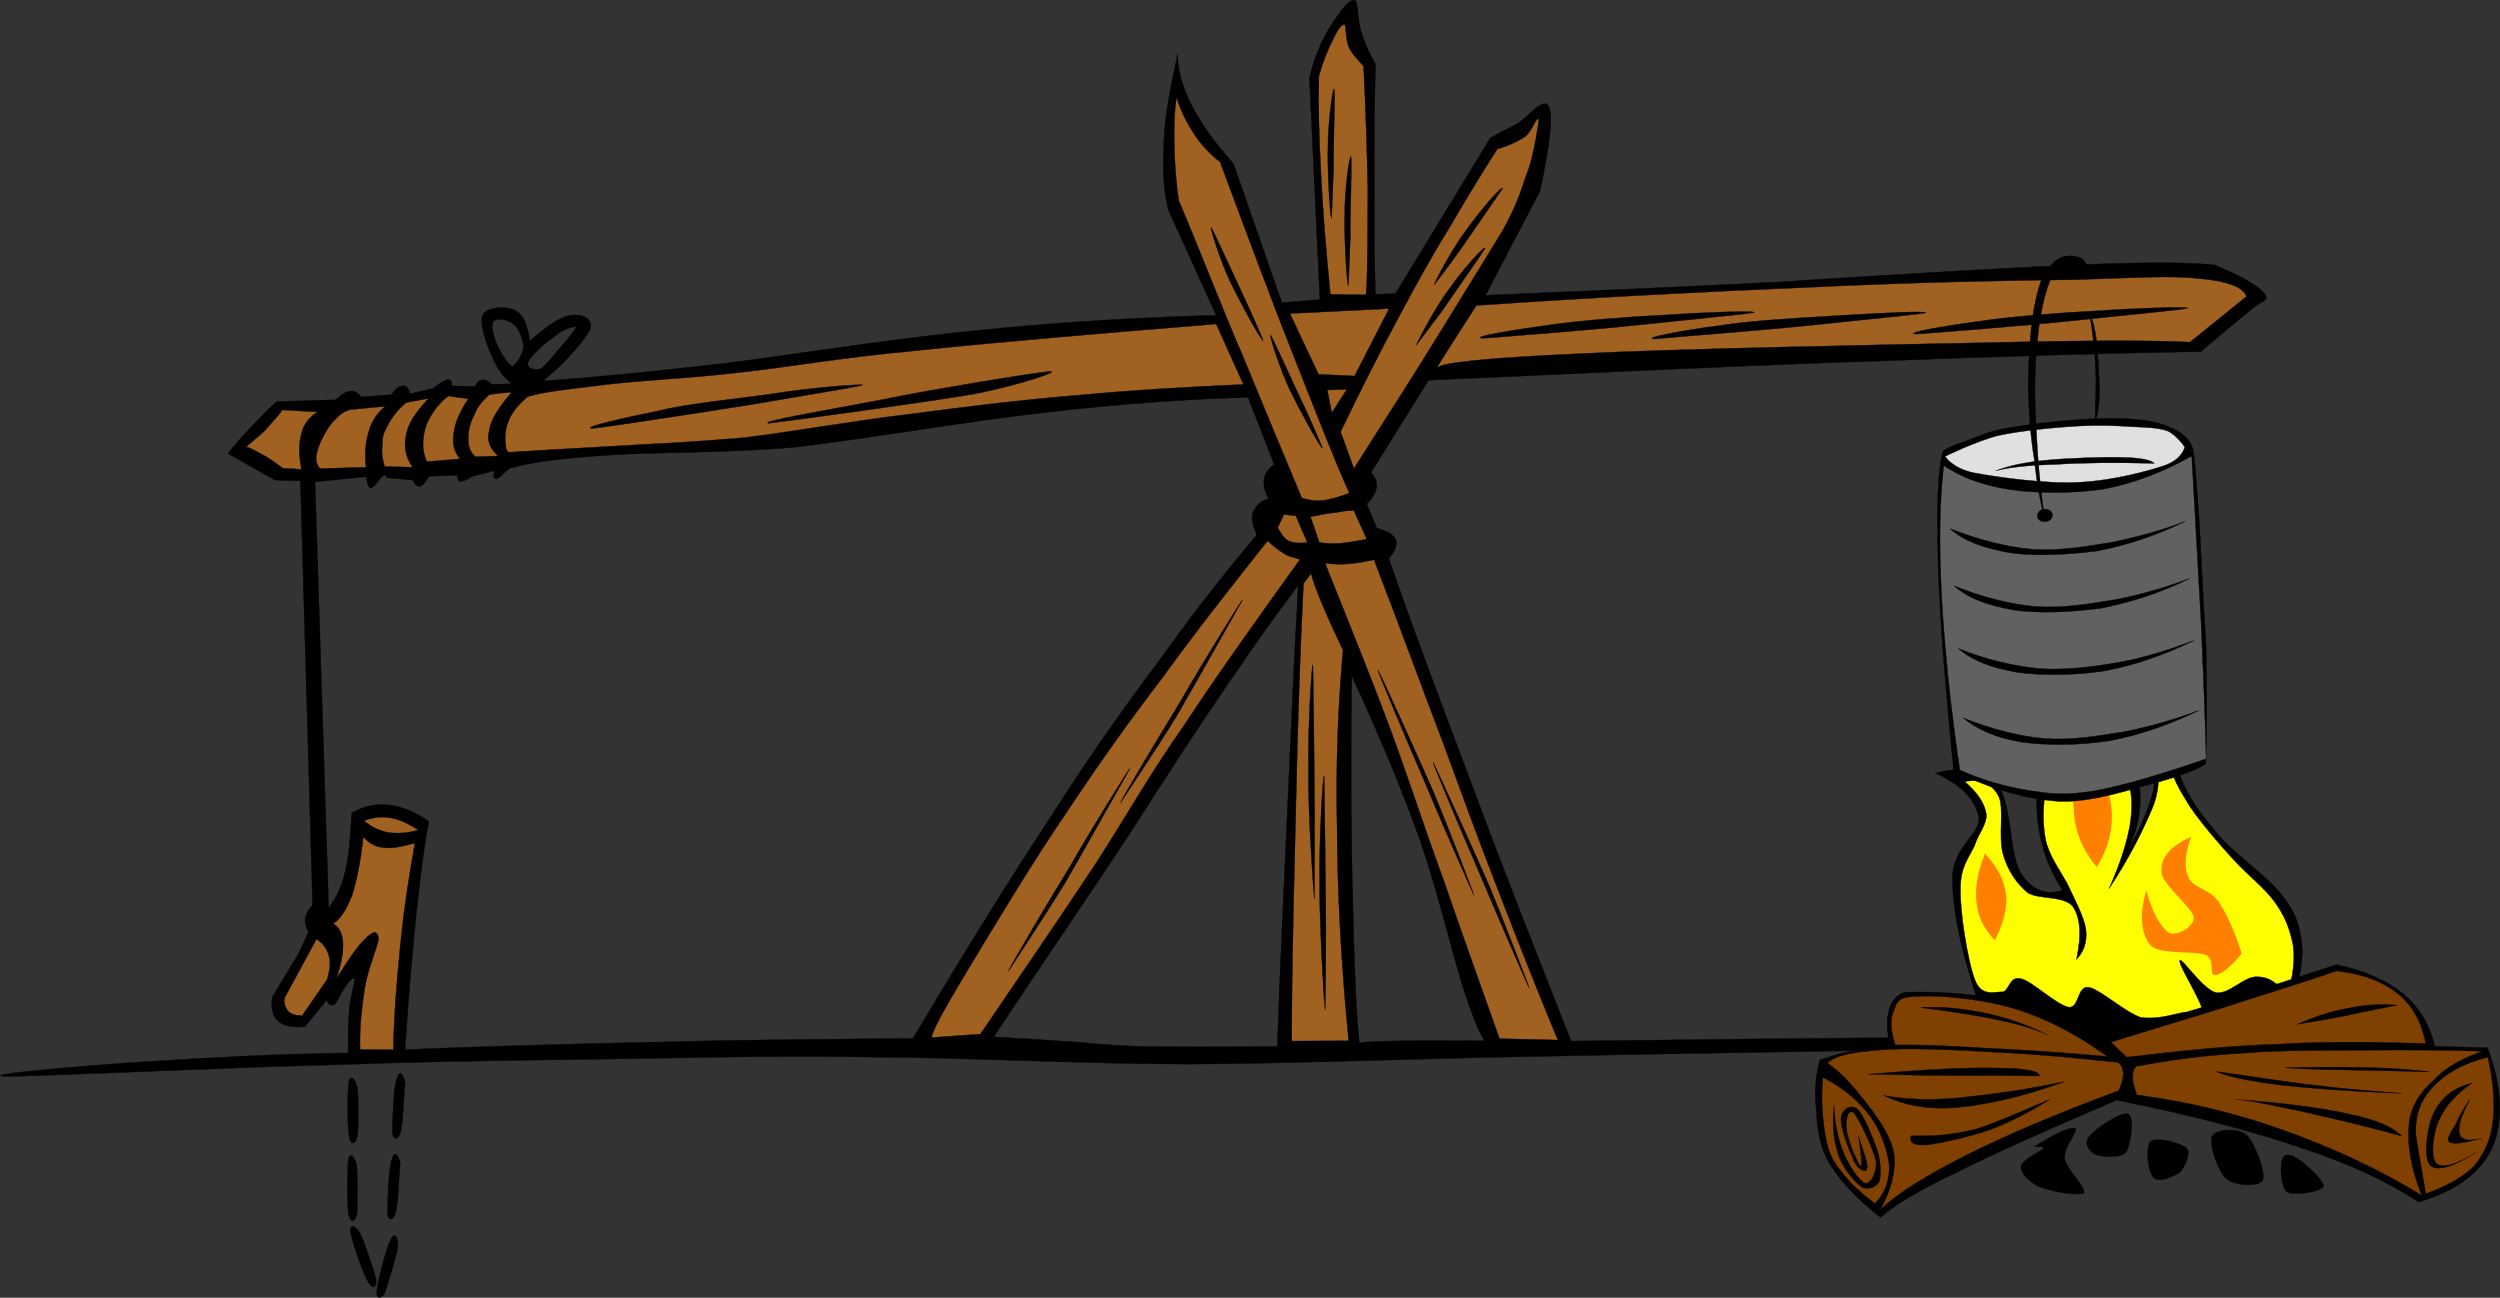 <?xml version="1.0" encoding="UTF-8" standalone="no"?>
<!-- Created with Inkscape (http://www.inkscape.org/) -->
<svg
    xmlns:inkscape="http://www.inkscape.org/namespaces/inkscape"
    xmlns:rdf="http://www.w3.org/1999/02/22-rdf-syntax-ns#"
    xmlns="http://www.w3.org/2000/svg"
    xmlns:cc="http://web.resource.org/cc/"
    xmlns:dc="http://purl.org/dc/elements/1.1/"
    xmlns:sodipodi="http://sodipodi.sourceforge.net/DTD/sodipodi-0.dtd"
    xmlns:svg="http://www.w3.org/2000/svg"
    xmlns:ns1="http://sozi.baierouge.fr"
    xmlns:xlink="http://www.w3.org/1999/xlink"
    id="Layer_1"
    sodipodi:docname="Cooking Crane 02.svg"
    xml:space="preserve"
    sodipodi:version="0.32"
    version="1.0"
    inkscape:output_extension="org.inkscape.output.svg.inkscape"
    inkscape:version="0.45.1"
    viewBox="0 0 257.672 133.756"
    sodipodi:docbase="F:\SVG Uploaded to CC site\Misc\Fires and Cranes"
  ><rect x="0" y="0" width="257.672" height="133.756" fill="#333333" stroke="none"/><sodipodi:namedview
      id="base"
      bordercolor="#666666"
      inkscape:pageshadow="2"
      guidetolerance="10.0"
      inkscape:current-layer="Layer_1"
      pagecolor="#ffffff"
      gridtolerance="10.0"
      inkscape:zoom="1.2787575"
      objecttolerance="10.0"
      borderopacity="1.0"
      width="400px"
      inkscape:cx="128.836"
      inkscape:cy="66.877998"
      inkscape:window-y="225"
      inkscape:window-x="1390"
      inkscape:window-height="573"
      height="208px"
      inkscape:pageopacity="0.0"
      inkscape:window-width="744"
  />
<g
      id="g5"
    >
	<path
        id="path7"
        style="stroke:#000000;stroke-width:.036;stroke-miterlimit:10;fill-rule:evenodd"
        d="m35.928 111.59c-0.108 0.79-0.18 4.53 0.072 5.54 0.036 0.94 0.684 0.83 0.828 0.07 0.144-0.9 0.144-4.17 0-5.11-0.216-1.01-0.792-1.37-0.9-0.5z"
    />
	<path
        id="path9"
        style="stroke:#000000;stroke-width:.036;stroke-miterlimit:10;fill-rule:evenodd"
        d="m35.892 119.58c-0.108 0.94-0.144 4.46 0.036 5.58 0.144 0.79 0.612 0.94 0.864 0.03 0.072-1 0.108-4.14-0.036-5.11-0.252-1.01-0.72-1.36-0.864-0.5z"
    />
	<path
        id="path11"
        style="stroke:#000000;stroke-width:.036;stroke-miterlimit:10;fill-rule:evenodd"
        d="m40.932 111.08c-0.396 0.83-0.468 4.47-0.504 5.51 0.036 0.9 0.54 1.01 0.828 0.18 0.324-0.97 0.36-4.1 0.504-5.07-0.144-1.05-0.612-1.44-0.828-0.62z"
    />
	<path
        id="path13"
        style="stroke:#000000;stroke-width:.036;stroke-miterlimit:10;fill-rule:evenodd"
        d="m40.428 119.4c-0.396 0.83-0.468 4.46-0.504 5.51 0.036 0.9 0.54 1.01 0.828 0.18 0.324-0.98 0.36-4.11 0.504-5.08-0.144-1.04-0.612-1.44-0.828-0.61z"
    />
	<path
        id="path15"
        style="stroke:#000000;stroke-width:.036;stroke-miterlimit:10;fill-rule:evenodd"
        d="m40.32 127.68c-0.468 0.76-1.332 4.18-1.476 5.26-0.144 0.97 0.396 1 0.792 0.39 0.288-0.83 1.26-3.92 1.368-4.82 0.036-1.05-0.324-1.55-0.684-0.83z"
    />
	<path
        id="path17"
        style="stroke:#000000;stroke-width:.036;stroke-miterlimit:10;fill-rule:evenodd"
        d="m36.144 127.07c0.144 0.93 1.26 4.17 1.836 5.14 0.468 0.72 0.828 0.51 0.792-0.36-0.252-1-1.224-3.88-1.656-4.75-0.504-0.83-1.152-0.97-0.972-0.03z"
    />
	<path
        id="path19"
        style="stroke:#000000;stroke-width:.036;stroke-miterlimit:10;fill-rule:evenodd"
        d="m23.508 46.75c0.72-0.972 1.512-1.836 2.376-2.736 0.864-0.936 1.692-1.764 2.628-2.628l6.12-0.18c0.576-0.576 0.972-0.828 1.476-0.9 0.36-0.072 0.828 0.18 1.116 0.612l3.132-0.252c0.432-0.648 0.828-0.9 1.188-0.9 0.288-0.072 0.576 0.252 0.72 0.828l2.412-0.576c0.648-0.576 1.188-0.828 1.476-0.9s0.432 0.144 0.432 0.648l2.34 0.072c0.252-0.468 0.468-0.648 0.792-0.684 0.252-0.036 0.576 0.072 0.972 0.468l2.052-0.072c-0.864-0.684-1.584-1.656-2.016-2.772-0.576-1.188-1.368-3.6-0.972-4.32 0.36-0.828 2.556-0.972 3.384-0.432 0.864 0.432 1.224 1.476 1.476 3.132 1.728-1.548 3.06-2.484 4.14-2.664 1.116-0.18 2.412 0.252 2.088 1.44-0.576 1.044-2.016 2.952-4.86 5.328 5.184-0.36 11.34-0.972 18.9-1.836 7.488-0.972 17.388-2.556 25.96-3.384 8.46-0.864 16.48-1.332 24.51-1.548l-4.89-10.764c-0.58-2.016-0.62-4.248-0.51-6.984 0.07-2.772 0.69-5.76 1.44-9.252-0.03 1.62 0.43 3.384 1.41 5.292 0.93 1.872 2.37 3.888 4.32 6.048l5 14.364 3.92-0.324-1.08-22.86c0.47-1.98 1.16-3.564 1.91-4.896 0.83-1.332 2.02-3.204 2.74-3.096 0.39 0.036 0.29 1.908 0.65 3.132 0.32 1.08 0.82 2.232 1.51 3.456-0.11 4.644-0.15 8.892-0.11 12.888-0.04 3.96 0 7.524 0.11 10.836l2.05-0.072 9.79-16.056c0.76-0.432 1.66-0.9 2.7-1.404 1.05-0.576 2.81-2.988 3.35-1.8 0.43 1.116 0.07 4.068-0.94 8.712l-5.61 10.728c10.08-0.468 19.83-0.828 29.95-1.368 10.08-0.648 22.28-1.404 29.95-1.728 7.56-0.36 12.6-0.324 15.27-0.036 2.84 1.188 4.57 2.196 5.18 3.024 0.54 0.72-0.54 0.684-1.58 1.692-1.12 0.936-2.85 2.34-5.04 4.212-8.97 0.144-19.73 0.468-33.12 0.972-13.4 0.432-28.7 1.188-46.48 1.98l-5.94 9.54c0.5 0.432 0.61 0.936 0.61 1.512-0.14 0.504-0.39 1.116-1.04 1.692l1.04 2.484c1.12 0.36 1.73 0.648 1.98 1.26 0.15 0.432-0.11 1.188-0.75 1.872 2.44 7.092 5.25 14.508 8.42 22.932 3.1 8.389 6.55 17.101 10.37 26.818 13.93-0.14 26.78-0.36 38.99-0.36 12.2-0.07 32-0.25 33.55 0 1.26 0.11-12.96 0.69-25.31 1.05-12.53 0.25-34.31 0.54-48.82 0.86-14.54 0.25-26.2 0.76-37.9 0.83-11.78-0.04-21.68-0.65-32.225-0.72-10.764-0.22-21.456 0.14-31.104 0.25-9.576 0.11-16.308 0.25-26.028 0.58-9.972 0.25-29.448 1.18-32.58 1.15-2.988-0.15 8.532-1.15 14.544-1.52 5.94-0.36 12.744-0.79 20.844-0.9-0.036-1.72 0-3.27 0.108-4.5 0.108-1.4 0.576-2.69 0.576-3.06-0.144-0.32-0.576 0.04-1.296 1.23-0.36 0.72-0.612 1.22-0.9 1.37-0.252 0.1-0.54 0-0.72-0.47l-2.232 2.73c-1.296 0.11-2.16-0.07-2.736-0.54-0.576-0.54-0.792-1.36-0.648-2.48 1.044-1.73 1.908-3.203 2.592-4.283 0.576-1.152 1.008-2.052 1.152-2.556-0.288-0.396-0.396-0.973-0.324-1.332 0.072-0.396 0.324-0.972 0.756-1.332l-1.26-43.74-2.592-0.072c-1.619-0.898-3.239-1.798-4.859-2.735zm8.964 2.917l1.404 43.884c0.648-0.792 1.296-1.98 1.656-3.564 0.432-1.655 0.576-3.672 0.72-6.191 1.152-0.685 2.52-1.008 3.816-0.828 1.26 0.107 2.736 0.72 4.14 1.692-0.468 2.411-0.9 5.651-1.296 9.575-0.396 3.96-0.828 8.465-1.152 13.935 8.46-0.33 16.992-0.58 25.74-0.76 8.748-0.25 17.568-0.29 26.604-0.39 5.328-8.968 10.006-16.492 14.476-23.26 4.32-6.804 8.17-12.024 11.7-16.776 3.45-4.824 6.58-8.676 9.25-11.844-0.4-1.008-0.65-1.692-0.36-2.34 0.25-0.648 0.65-1.116 1.58-1.404-0.43-0.792-0.54-1.404-0.47-1.98 0.08-0.648 0.47-1.116 1.05-1.548l-2.7-6.912c-6.16 0.18-12.96 0.648-20.81 1.548-8.028 0.9-18.252 2.7-25.956 3.6-7.74 0.648-14.508 0.468-19.476 0.828-4.896 0.324-8.244 0.828-9.9 1.368-0.684 0.612-1.08 1.008-1.332 1.044s-0.36-0.288-0.18-0.828l-2.268 0.576c-0.54 0.36-1.044 0.54-1.224 0.54-0.324-0.036-0.324-0.252-0.288-0.648l-2.988 0.108c-0.324 0.612-0.684 1.008-0.936 1.044s-0.54-0.18-0.72-0.648l-2.736-0.252c0-0.288-0.144-0.324-0.396-0.144-0.288 0.18-0.792 1.188-1.188 1.188-0.396 0.036-0.468-1.152-0.468-1.152-1.764 0.179-3.528 0.359-5.292 0.539zm69.948 57.203c5.29-7.991 9.86-14.615 13.86-20.699 3.85-6.012 6.95-10.8 9.86-15.048 2.92-4.32 5.48-7.92 7.67-10.8-0.43 7.452-0.75 14.904-1.11 22.932-0.36 7.956-0.76 16.056-1.05 24.585-5.76 0.08-10.44 0.08-14.18 0-3.75-0.1-5.65-0.43-8.07-0.54-2.52-0.18-4.89-0.32-6.98-0.43zm37.69 0.69c-0.36-3.6-0.54-8.501-0.68-14.837-0.18-6.479-0.22-13.896-0.11-23.076 2.92 6.336 5.26 11.916 7.16 17.316 1.8 5.328 3.1 10.872 4.18 14.397 1.08 3.42 1.87 5.26 2.38 5.91-4.43 0-7.71-0.04-9.83 0.03-2.23 0.08-3.17 0.11-3.1 0.26zm-87.298-69.81c-0.432-0.144-1.332-1.548-1.584-2.268-0.396-0.864-0.648-2.016-0.36-2.34 0.288-0.432 1.44-0.216 2.052 0.252 0.54 0.432 0.936 1.476 1.044 2.304-0.036 0.757-0.792 1.945-1.152 2.052zm1.62-0.396c0.144-0.576 1.8-2.088 2.628-2.592 0.828-0.756 1.908-1.116 2.268-1.08 0.108 0.072-0.288 0.576-0.9 1.368-0.684 0.684-1.98 2.448-2.628 2.916-0.756 0.325-1.584-0.107-1.368-0.612z"
    />
	<path
        id="path21"
        style="fill-rule:evenodd;stroke:#000000;stroke-width:.036;stroke-miterlimit:10;fill:#a16121"
        d="m25.38 46.067c0.756-0.72 1.512-1.224 2.124-1.908 0.576-0.72 1.152-1.224 1.584-1.908l3.672 0.216c-0.864 0.468-1.476 1.26-1.692 2.232-0.288 1.044-0.288 2.088 0 3.672l-1.908-0.108c-0.828-0.612-1.476-1.08-2.088-1.404-0.648-0.324-1.26-0.72-1.692-0.792z"
    />
	<path
        id="path23"
        style="fill-rule:evenodd;stroke:#000000;stroke-width:.036;stroke-miterlimit:10;fill:#a16121"
        d="m36.576 42.179c-0.684-0.036-1.404 0.36-2.016 1.044-0.72 0.648-1.548 2.196-1.8 3.096-0.288 0.864-0.216 1.476 0.216 1.98l4.752-0.144c-0.18-1.476-0.036-2.664 0.288-3.708 0.288-1.044 0.9-1.944 1.692-2.556-1.044 0.072-2.088 0.18-3.132 0.288z"
    />
	<path
        id="path25"
        style="fill-rule:evenodd;stroke:#000000;stroke-width:.036;stroke-miterlimit:10;fill:#a16121"
        d="m41.868 41.495c-0.864 0.72-1.476 1.512-1.836 2.232-0.396 0.648-0.648 1.224-0.612 2.016-0.108 0.756-0.036 1.44 0.216 2.34l2.88 0.072c-0.72-1.08-0.936-2.196-0.648-3.348 0.216-1.26 1.08-2.412 2.304-3.744-0.756 0.144-1.512 0.288-2.304 0.432z"
    />
	<path
        id="path27"
        style="fill-rule:evenodd;stroke:#000000;stroke-width:.036;stroke-miterlimit:10;fill:#a16121"
        d="m46.224 40.811c-0.792 0.576-1.404 1.368-1.836 2.088s-0.684 1.512-0.756 2.376c-0.072 0.792 0 1.512 0.36 2.304l3.42-0.288c-0.612-0.684-0.828-1.656-0.648-2.628 0.108-1.044 0.612-2.232 1.512-3.564-0.684-0.072-1.368-0.18-2.052-0.288z"
    />
	<path
        id="path29"
        style="fill-rule:evenodd;stroke:#000000;stroke-width:.036;stroke-miterlimit:10;fill:#a16121"
        d="m50.436 40.667c-0.648 0.612-1.26 1.26-1.548 2.088-0.432 0.756-0.684 1.872-0.612 2.664 0 0.648 0.252 1.296 0.756 1.656l2.304-0.072c-0.792-0.756-1.224-1.512-0.9-2.664 0.144-1.152 1.044-2.412 2.304-3.924-0.756 0.072-1.512 0.144-2.304 0.252z"
    />
	<path
        id="path31"
        style="fill-rule:evenodd;stroke:#000000;stroke-width:.036;stroke-miterlimit:10;fill:#a16121"
        d="m54.396 40.883c-0.936 0.792-1.584 1.548-1.944 2.412s-0.468 1.836-0.324 2.52c0 0.576 0.144 0.792 0.432 0.792 5.004-0.324 9.54-0.54 13.608-0.792 3.96-0.216 5.976-0.324 10.62-0.72 4.752-0.576 11.376-1.764 17.244-2.448 5.652-0.756 11.268-1.44 16.988-1.908 5.76-0.54 11.34-0.864 17.14-1.116l-2.81-6.228c-12.42 1.008-22.57 1.872-30.85 2.736-8.316 0.792-13.032 1.692-18.612 2.304-5.688 0.648-11.052 0.828-14.688 1.368-3.6 0.396-5.868 0.756-6.804 1.08z"
    />
	<path
        id="path33"
        style="fill-rule:evenodd;stroke:#000000;stroke-width:.036;stroke-miterlimit:10;fill:#a16121"
        d="m96.012 106.94l5.038-0.36c4.39-6.44 8.28-12.13 11.81-17.457 3.46-5.364 5.54-9.181 9.18-14.364 3.49-5.292 7.52-10.944 11.95-17.1-0.5-0.18-1.19-0.252-1.65-0.612-0.65-0.36-1.08-0.792-1.7-1.296-3.88 4.896-7.48 9.468-10.94 14.256-3.53 4.607-6.41 8.676-9.76 13.716-3.42 4.968-7.7 12.132-10.075 16.056-2.341 3.891-3.673 6.231-3.853 7.161z"
    />
	<path
        id="path35"
        style="fill-rule:evenodd;stroke:#000000;stroke-width:.036;stroke-miterlimit:10;fill:#a16121"
        d="m132.34 53.015l-0.65 1.368c-0.18-0.252-0.18-0.252 0 0 0.14 0.18 0.43 0.936 1.01 1.296 0.5 0.288 1.18 0.324 2.05 0.252l-1.19-2.772c-0.4-0.036-0.79-0.072-1.22-0.144z"
    />
	<path
        id="path37"
        style="fill-rule:evenodd;stroke:#000000;stroke-width:.036;stroke-miterlimit:10;fill:#a16121"
        d="m135.07 53.267c1.01-0.216 1.73-0.36 2.56-0.432 0.79-0.144 1.29-0.216 1.91-0.216l1.33 2.952c-1.12 0.216-2.02 0.36-2.85 0.432-0.82 0.036-1.51 0-2.05-0.108-0.29-0.864-0.57-1.728-0.9-2.628z"
    />
	<path
        id="path39"
        style="fill-rule:evenodd;stroke:#000000;stroke-width:.036;stroke-miterlimit:10;fill:#a16121"
        d="m136.58 58.055c0.76 0.072 1.44 0.144 2.34 0.072 0.83-0.072 1.73-0.216 2.7-0.432 2.67 6.948 4.94 13.176 7.1 18.828 2.05 5.58 3.52 9.648 5.54 14.832 1.98 5.148 4.03 10.335 6.3 15.845l-6.01-0.15c-2.05-5.79-3.93-11.015-5.76-16.343-1.91-5.185-3.35-9.721-5.29-15.013-2.06-5.58-4.36-11.231-6.92-17.639z"
    />
	<path
        id="path41"
        style="fill-rule:evenodd;stroke:#000000;stroke-width:.036;stroke-miterlimit:10;fill:#a16121"
        d="m135.14 59.099c0.22 0.936 0.62 1.908 1.19 3.312 0.58 1.368 1.23 2.772 2.09 4.608-0.5 5.58-0.76 11.664-0.61 18.396 0.03 6.731 0.43 13.968 1.19 21.855l-5.87 0.03c0.03-9.321 0.29-17.673 0.47-25.593 0.18-8.028 0.43-14.94 0.75-21.564 0.25-0.324 0.51-0.685 0.79-1.044z"
    />
	<path
        id="path43"
        style="fill-rule:evenodd;stroke:#000000;stroke-width:.036;stroke-miterlimit:10;fill:#a16121"
        d="m37.512 84.587c0.756 0.647 1.548 1.008 2.52 1.224 0.972 0.108 1.872 0.072 3.096-0.252-0.972-0.647-1.98-1.116-2.88-1.26-0.972-0.18-1.836-0.036-2.736 0.288z"
    />
	<path
        id="path45"
        style="fill-rule:evenodd;stroke:#000000;stroke-width:.036;stroke-miterlimit:10;fill:#a16121"
        d="m34.344 95.207c0.72-0.469 1.368-1.44 1.944-2.916 0.468-1.513 0.9-3.528 1.152-6.048 0.504 0.575 1.152 1.044 2.088 1.115 0.828 0.145 1.908-0.107 3.24-0.468-0.648 3.564-1.152 6.912-1.512 10.584-0.36 3.566-0.648 7.096-0.72 10.726l-3.42-0.03c-0.072-2.31 0.18-4.29 0.468-6.23 0.288-2.018 1.368-4.357 1.44-5.222-0.108-0.864-0.612-0.756-1.368 0.036-0.792 0.72-1.692 2.052-2.988 4.136 0.54-1.58 0.72-2.767 0.684-3.704-0.072-1.007-0.36-1.62-1.008-1.979z"
    />
	<path
        id="path47"
        style="fill-rule:evenodd;stroke:#000000;stroke-width:.036;stroke-miterlimit:10;fill:#a16121"
        d="m32.616 96.791c0.684 0.396 1.116 1.115 1.296 1.764s0.072 1.44-0.18 2.375l-2.592 3.75c-0.648 0-1.116-0.15-1.404-0.44-0.324-0.36-0.468-0.75-0.432-1.33 1.08-2.01 2.196-4.067 3.312-6.119z"
    />
	<path
        id="path49"
        style="fill-rule:evenodd;stroke:#000000;stroke-width:.036;stroke-miterlimit:10;fill:#a16121"
        d="m134.17 51.323c-1.98-4.752-3.96-9.504-6.08-14.652-2.23-5.148-4.25-10.476-6.59-15.984-0.32-2.124-0.43-4.068-0.47-5.832-0.03-1.8 0-3.42 0.25-4.86 0.36 1.404 1.05 2.664 1.77 3.78s1.62 2.088 2.7 2.916c2.91 7.812 5.33 14.328 7.63 20.124 2.27 5.724 4.03 10.296 5.69 14.004-1.05 0.396-1.94 0.648-2.7 0.756-0.87 0.108-1.55-0.072-2.2-0.252z"
    />
	<path
        id="path51"
        style="fill-rule:evenodd;stroke:#000000;stroke-width:.036;stroke-miterlimit:10;fill:#a16121"
        d="m138.17 44.519c2.05-4.248 3.96-8.064 5.87-11.592 1.94-3.636 3.56-6.588 5.4-9.54 1.72-2.952 3.31-5.58 4.89-8.028 1.19-0.324 2.09-0.792 2.85-1.26 0.79-0.612 1.22-2.304 1.43-1.728-0.07 0.468-0.43 3.132-1.07 5.076-0.73 1.836-0.76 2.808-2.63 6.264-2.06 3.348-6.05 9.864-8.64 14.004-2.6 4.14-4.79 7.524-6.73 10.584-0.44-1.26-0.9-2.52-1.37-3.78z"
    />
		<polygon
        id="polygon53"
        style="fill-rule:evenodd;stroke:#000000;stroke-width:.036;stroke-miterlimit:10;fill:#a16121"
        points="132.95 32.314 143.17 31.811 139.61 38.759 135.9 38.579"
    />
		<polygon
        id="polygon55"
        style="fill-rule:evenodd;stroke:#000000;stroke-width:.036;stroke-miterlimit:10;fill:#a16121"
        points="136.8 40.199 138.82 40.127 137.27 42.539"
    />
	<path
        id="path57"
        style="fill-rule:evenodd;stroke:#000000;stroke-width:.036;stroke-miterlimit:10;fill:#a16121"
        d="m137.12 30.334c-0.46-4.68-0.79-8.712-0.97-12.492-0.21-3.852-0.29-7.056-0.21-10.008 0.43-1.548 0.93-2.736 1.36-3.564 0.47-1.044 0.9-1.764 1.3-1.728 0.14 0.108 0.07 1.296 0.36 2.16 0.29 0.756 0.86 1.332 1.58 2.124 0.22 4.536 0.36 8.712 0.44 12.672-0.04 3.888 0.03 7.56-0.18 10.872-1.23 0.001-2.45 0.001-3.68-0.036z"
    />
	<path
        id="path59"
        style="fill-rule:evenodd;stroke:#000000;stroke-width:.036;stroke-miterlimit:10;fill:#a16121"
        d="m152.17 31.487c12.6-0.864 23.94-1.44 34.31-1.872 10.33-0.504 20.66-0.72 27.54-0.792 6.59-0.216 9.79-0.432 12.67-0.108 2.88 0.252 4.5 0.864 4.86 1.836l-5.83 4.716c-3.17-0.18-9.76-0.216-20.34 0.036-10.69 0.216-33.01 0.648-42.66 1.152-9.68 0.432-14.4 0.936-14.69 1.512 1.37-2.16 2.74-4.321 4.14-6.48z"
    />
	<path
        id="path61"
        style="stroke:#000000;stroke-width:.036;stroke-miterlimit:10;fill-rule:evenodd"
        d="m108.11 38.291c1.55-0.18-2.85 1.368-7.63 2.304-4.936 0.864-19.588 2.844-21.172 3.024-1.62-0.072 6.624-1.476 11.52-2.412 4.824-1.008 15.592-2.772 17.282-2.916z"
    />
	<path
        id="path63"
        style="stroke:#000000;stroke-width:.036;stroke-miterlimit:10;fill-rule:evenodd"
        d="m88.884 39.695c-0.468 0.18-6.948 1.224-11.52 2.016-4.716 0.756-14.616 2.268-16.236 2.448-1.584-0.036 3.456-1.152 6.66-1.8 3.096-0.792 8.388-1.26 11.988-1.8 3.492-0.576 9.396-1.044 9.108-0.864z"
    />
	<path
        id="path65"
        style="stroke:#000000;stroke-width:.036;stroke-miterlimit:10;fill-rule:evenodd"
        d="m116.46 79.223c0-0.216-4.21 6.624-6.26 10.224-2.16 3.492-6.2 10.332-6.27 10.653-0.11 0.18 3.75-5.685 5.87-9.141 2.09-3.601 6.48-11.448 6.66-11.736z"
    />
	<path
        id="path67"
        style="stroke:#000000;stroke-width:.036;stroke-miterlimit:10;fill-rule:evenodd"
        d="m124.85 23.458c-0.29-0.36 1.01 3.636 1.94 5.58 0.94 1.944 2.99 5.724 3.39 6.084 0.14 0.18-1.01-2.448-1.91-4.392-1.01-2.124-3.17-6.911-3.42-7.272z"
    />
	<path
        id="path69"
        style="stroke:#000000;stroke-width:.036;stroke-miterlimit:10;fill-rule:evenodd"
        d="m180.79 32.207c-0.43 0.144-6.98 0.756-11.59 1.26-4.72 0.504-14.8 1.296-16.34 1.404-1.66-0.108 3.56-0.936 6.76-1.368 3.14-0.468 8.39-0.864 12.03-1.044 3.56-0.252 9.43-0.468 9.14-0.252z"
    />
	<path
        id="path71"
        style="stroke:#000000;stroke-width:.036;stroke-miterlimit:10;fill-rule:evenodd"
        d="m198.5 32.243c-0.43 0.144-6.98 0.756-11.59 1.26-4.71 0.504-14.79 1.26-16.34 1.44-1.66-0.072 3.56-1.008 6.77-1.404 3.13-0.504 8.38-0.792 12.02-1.008 3.56-0.217 9.43-0.54 9.14-0.288z"
    />
	<path
        id="path73"
        style="stroke:#000000;stroke-width:.036;stroke-miterlimit:10;fill-rule:evenodd"
        d="m225.47 31.775c-0.43 0.144-6.99 0.756-11.59 1.26-4.72 0.504-14.8 1.296-16.35 1.404-1.62-0.108 3.49-0.936 6.73-1.368 3.14-0.468 8.39-0.864 12.03-1.044 3.53-0.252 9.5-0.468 9.18-0.252z"
    />
	<path
        id="path75"
        style="stroke:#000000;stroke-width:.036;stroke-miterlimit:10;fill-rule:evenodd"
        d="m130.97 34.547c-0.29-0.36 1.01 3.636 1.94 5.58 0.94 1.944 2.99 5.724 3.39 6.084 0.14 0.18-1.01-2.448-1.91-4.392-1.01-2.124-3.17-6.912-3.42-7.272z"
    />
	<path
        id="path77"
        style="stroke:#000000;stroke-width:.036;stroke-miterlimit:10;fill-rule:evenodd"
        d="m128.05 61.871c0-0.216-4.21 6.625-6.26 10.224-2.13 3.492-6.27 10.332-6.3 10.656-0.15 0.18 3.81-5.688 5.9-9.145 2.09-3.599 6.48-11.447 6.66-11.735z"
    />
	<path
        id="path79"
        style="stroke:#000000;stroke-width:.036;stroke-miterlimit:10;fill-rule:evenodd"
        d="m142.02 69.07c-0.18-0.216 3.1 7.561 4.82 11.521 1.62 3.888 4.9 11.412 5.12 11.736 0.03 0.071-2.52-6.66-4.18-10.62-1.76-4.032-5.58-12.456-5.76-12.637z"
    />
	<path
        id="path81"
        style="stroke:#000000;stroke-width:.036;stroke-miterlimit:10;fill-rule:evenodd"
        d="m147.71 78.574c-0.18-0.216 3.09 7.561 4.82 11.521 1.62 3.852 4.9 11.485 5.11 11.775 0.04 0.07-2.52-6.663-4.17-10.623-1.77-4.032-5.58-12.42-5.76-12.673z"
    />
	<path
        id="path83"
        style="stroke:#000000;stroke-width:.036;stroke-miterlimit:10;fill-rule:evenodd"
        d="m153.07 25.583c0.04-0.396-2.41 2.304-3.6 4.068-1.29 1.584-3.38 5.544-3.49 5.904-0.18 0.288 1.48-1.944 2.74-3.636 1.15-1.692 4.17-5.976 4.35-6.336z"
    />
	<path
        id="path85"
        style="stroke:#000000;stroke-width:.036;stroke-miterlimit:10;fill-rule:evenodd"
        d="m154.87 19.427c-0.03-0.396-2.34 2.34-3.56 4.032-1.3 1.62-3.39 5.436-3.49 5.904-0.22 0.288 1.51-1.944 2.7-3.636 1.22-1.728 4.06-5.904 4.35-6.3z"
    />
	<path
        id="path87"
        style="stroke:#000000;stroke-width:.036;stroke-miterlimit:10;fill-rule:evenodd"
        d="m139.25 16.151c-0.15-0.432-0.69 3.672-0.65 5.94-0.07 2.268 0.18 6.804 0.36 7.344 0.04 0.288 0.11-2.7 0.22-4.932-0.04-2.304 0.18-7.956 0.07-8.352z"
    />
	<path
        id="path89"
        style="stroke:#000000;stroke-width:.036;stroke-miterlimit:10;fill-rule:evenodd"
        d="m137.52 9.203c-0.14-0.432-0.68 3.672-0.65 5.94-0.07 2.268 0.18 6.804 0.36 7.344 0.04 0.324 0.11-2.808 0.22-4.968-0.04-2.376 0.18-7.884 0.07-8.316z"
    />
	<path
        id="path91"
        style="stroke:#000000;stroke-width:.036;stroke-miterlimit:10;fill-rule:evenodd"
        d="m135.32 68.566c-0.1-0.647-0.54 6.553-0.46 10.765-0.08 3.96 0.5 12.456 0.61 13.283 0.03 0.721 0-5.04 0.03-8.964-0.03-4.175-0.14-14.292-0.18-15.084z"
    />
	<path
        id="path93"
        style="stroke:#000000;stroke-width:.036;stroke-miterlimit:10;fill-rule:evenodd"
        d="m136.48 80.051c-0.11-0.648-0.54 6.552-0.47 10.764-0.04 3.96 0.43 12.455 0.57 13.285 0 0.68 0.08-4.933 0.08-8.929-0.04-4.141-0.15-14.364-0.18-15.12z"
    />
	<path
        id="path95"
        style="stroke:#000000;stroke-width:.036;stroke-miterlimit:10;fill-rule:evenodd"
        d="m215.24 106.84c-3.16-0.9-5.94-1.62-8.46-2.16-2.55-0.54-4.82-0.9-6.8-1.08 3.31 0.79 6.3 1.4 8.82 1.97 2.52 0.51 4.72 0.98 6.44 1.27z"
    />
	<path
        id="path97"
        style="stroke:#000000;stroke-width:.036;stroke-miterlimit:10;fill-rule:evenodd"
        d="m235.91 104.14c0.97-2.49 1.47-4.541 1.37-6.557-0.18-1.944-0.54-3.385-2.06-5.292-1.58-2.124-5.4-4.536-7.16-6.948-2.02-2.376-3.49-4.824-3.85-7.344-0.22-2.772 0.47-5.544 2.34-8.712-2.05 2.016-3.39 4.067-4.14 6.155-0.76 1.944-0.07 3.96-0.47 6.048-0.54 2.089-1.44 4.141-2.7 6.301 1.22-2.484 1.62-4.933 1.19-7.2-0.58-2.376-3.93-4.068-4.07-6.732-0.18-2.735 0.86-5.868 3.13-9.396-2.19 0.18-3.96 1.619-5.58 4.464-1.73 2.808-3.74 8.64-3.96 12.492s0.61 7.2 2.63 10.332c-1.8 0.576-3.24-0.072-4.32-1.801-1.15-1.907-0.9-7.128-2.3-8.855-1.52-1.729-3.57-2.196-6.45-1.404 2.63 1.225 4.11 2.7 4.43 4.572 0.22 1.8-2.81 3.024-2.7 6.444 0 3.42 1.01 7.812 3.02 13.713 3.57 3.32 7.78 5.01 13.18 4.94 5.33-0.08 11.3-1.77 18.47-5.22z"
    />
	<path
        id="path99"
        style="fill-rule:evenodd;stroke:#000000;stroke-width:.036;stroke-miterlimit:10;fill:#ffff00"
        d="m235.73 102.69c0.57-1.87 0.83-3.668 0.61-5.252-0.32-1.691-0.86-3.06-1.91-4.5-1.08-1.476-2.73-2.7-4.14-4.248-1.58-1.691-3.38-3.815-4.57-5.544-1.12-1.8-2.02-3.275-2.16-4.968-0.22-1.8-0.07-3.6 0.72-5.544-0.68 1.296-1.15 2.88-1.55 4.608-0.43 1.655 0.11 3.239-0.75 5.724-0.98 2.376-2.38 5.256-4.61 8.64 1.11-2.483 1.83-4.68 2.16-6.588 0.32-1.979 0.18-3.563-0.29-4.896-0.68-1.513-2.3-2.124-2.92-3.492-0.68-1.404-1-2.916-0.82-4.681 0.1-1.764 0.61-3.636 1.51-5.759-1.55 1.799-2.81 3.852-3.78 6.155-1.01 2.268-1.77 5.112-2.13 7.56-0.5 2.448-0.64 4.5-0.28 6.553 0.36 1.728 1.44 3.132 2.27 4.644 0.68 1.477 1.69 3.348 1.9 4.645 0.15 1.296-0.18 2.34-0.97 3.132 0.54-2.557 0.4-4.393-0.43-5.508-0.94-1.044-3.39-0.648-4.57-1.332-1.19-0.973-2.09-2.341-2.56-3.96-0.54-1.765 0.14-4.788-0.47-6.013-0.68-1.296-1.8-1.8-3.49-1.512 1.26 1.08 2.05 2.196 2.23 3.348 0.07 1.08-0.79 1.944-1.22 3.276-0.54 1.188-1.48 2.16-1.44 4.464-0.07 2.304 0.75 7.524 1.51 9.398 0.65 1.73 2.05 1.15 2.84 1.19 0.69-0.15 0.65-1.62 1.84-1.37 1.15 0.21 3.74 2.77 5 2.95 1.08 0.04 0.8-2.27 2.06-2.05 1.18 0.25 3.6 2.48 5.29 3.09 1.62 0.26 3.27-0.28 4.39-0.5 1.12-0.14 1.91 0.58 1.98-0.22-0.07-0.97-2.59-4.856-2.3-5.144 0.18-0.323 2.34 2.954 3.7 3.314 1.37 0.25 2.96-1.76 4.32-1.62 1.19 0 2.2 0.72 3.03 2.01z"
    />
	<path
        id="path101"
        style="fill-rule:evenodd;fill:#ff8000"
        d="m231.05 98.303c-0.72-2.34-1.59-4.212-2.45-5.472-1.04-1.296-2.52-1.296-3.02-2.341-0.54-1.151-0.33-2.52 0.25-4.247-2.13 1.008-3.1 2.052-3.06 3.527-0.04 1.368 3.17 3.708 3.35 4.788 0.03 0.937-1.8 2.052-2.6 1.548-0.79-0.504-1.65-1.943-2.3-4.319-0.79 2.628-0.5 4.571 0.47 5.688 1.04 0.937 4.35 0.504 5.61 0.937 1.12 0.468 0.29 2.088 1.01 2.088 0.61-0.04 1.48-0.722 2.74-2.197z"
    />
	<path
        id="path103"
        style="fill-rule:evenodd;fill:#ff8000"
        d="m216.11 89.375c-1.33-1.62-2.16-3.349-2.34-5.473-0.25-2.088 0.07-4.428 0.97-7.02 1.66 2.124 2.66 4.355 2.88 6.408 0.22 2.017-0.29 4.141-1.51 6.085z"
    />
	<path
        id="path105"
        style="fill-rule:evenodd;fill:#ff8000"
        d="m205.6 96.898c-1.12-1.151-1.7-2.304-1.88-3.852-0.18-1.512 0.11-3.204 0.87-5.076 1.22 1.332 1.94 2.592 2.16 4.176 0.18 1.441-0.25 3.025-1.15 4.752z"
    />
	<path
        id="path107"
        style="stroke:#000000;stroke-width:.036;stroke-miterlimit:10;fill-rule:evenodd"
        d="m215.93 107.12c-2.27-1.73-4.97-2.98-8.25-3.78-3.38-0.82-6.98-1.18-11.34-1.08-0.9 0.33-1.4 0.9-1.65 1.88-0.25 0.97-0.25 2.08 0.14 3.74-1.29 0-2.48 0.14-3.71 0.43-1.33 0.18-2.34 0.54-3.56 0.94-0.47 1.73-0.54 3.42-0.36 5.22 0.11 1.76 0.25 3.6 1.4 5.51 1.12 1.8 2.81 3.63 5.22 5.5 1.05-0.97 3.39-2.52 7.57-4.5 4.06-2.05 9.61-4.53 16.77-7.59 7.52 1.51 13.65 3.09 18.94 4.89 5.22 1.73 9.18 3.6 12.17 5.62 3.92-1.15 6.37-2.99 7.63-5.65 1.11-2.7 1.04-6.12-0.51-10.26l-5.43-0.15c-0.51-2.19-1.59-3.99-3.24-5.4-1.73-1.4-4.03-2.41-6.91-3.019-2.7 0.899-5.94 1.939-10.12 3.279-4.25 1.33-9.04 2.66-14.76 4.42z"
    />
	<path
        id="path109"
        style="fill-rule:evenodd;stroke:#000000;stroke-width:.036;stroke-miterlimit:10;fill:#804000"
        d="m195.34 107.7c-0.51-1.59-0.54-2.74-0.11-3.6 0.29-0.94 0.5-1.41 2.59-1.41 2.09-0.14 6.59 0.29 9.9 1.3 3.24 1.01 6.3 2.59 9.47 4.9-4.93-0.44-9.15-0.72-12.78-0.87-3.75-0.25-6.63-0.36-9.07-0.32z"
    />
	<path
        id="path111"
        style="fill-rule:evenodd;stroke:#000000;stroke-width:.036;stroke-miterlimit:10;fill:#804000"
        d="m188.35 109.57c1.41 0.97 2.52 2.23 3.75 3.78 1.22 1.55 2.62 3.35 3.09 5.4 0.25 1.84-0.21 3.81-1.4 5.94 1.91-1.8 4.86-3.6 9-5.69 4.1-2.05 9.25-4.25 15.59-6.59 0.36-0.79 0.46-1.26 0.46-1.8-0.03-0.43-0.18-0.93-0.57-1.11-4.39-0.47-8.57-0.87-12.67-1.05-4.22-0.25-9.08-0.5-11.96-0.21-2.98 0.22-4.57 0.61-5.29 1.33z"
    />
	<path
        id="path113"
        style="fill-rule:evenodd;stroke:#000000;stroke-width:.036;stroke-miterlimit:10;fill:#804000"
        d="m255.89 108.35c-3.6-0.11-7.42-0.15-11.59-0.11-4.29 0.04-9.22-0.04-13.29 0.32-4.07 0.22-7.63 0.76-10.83 1.34-0.29 0.32-0.36 0.57-0.36 1.15 0 0.54 0.14 1.01 0.43 1.8 5.36 0.72 10.33 1.91 15.3 3.71 4.89 1.76 9.54 3.88 14.07 6.66-1.15-2.81-1.54-5.37-1.33-7.28 0.15-2.01 1.3-3.52 2.63-4.68 1.26-1.36 2.92-2.19 4.97-2.91z"
    />
	<path
        id="path115"
        style="fill-rule:evenodd;stroke:#000000;stroke-width:.036;stroke-miterlimit:10;fill:#804000"
        d="m217.55 107.41c4.17-1.3 8.21-2.48 12.09-3.71 3.93-1.29 7.56-2.37 11.2-3.63 2.74 0.32 4.75 1.11 6.34 2.37 1.51 1.26 2.41 2.92 2.84 5.11-5.11-0.14-10.12-0.25-15.3 0.08-5.18 0.14-10.26 0.72-15.52 1.33-0.54-0.5-1.08-1.01-1.65-1.55z"
    />
	<path
        id="path117"
        style="stroke:#000000;stroke-width:.036;stroke-miterlimit:10;fill-rule:evenodd"
        d="m236.77 105.57c1.73-0.72 3.53-1.4 5.26-1.65 1.65-0.36 3.38-0.47 5.04-0.32-2.81 0.54-5.01 1.04-6.73 1.36-1.77 0.29-2.96 0.54-3.57 0.61z"
    />
	<path
        id="path119"
        style="fill-rule:evenodd;stroke:#000000;stroke-width:.036;stroke-miterlimit:10;fill:#804000"
        d="m187.88 111.05c-0.18 2.19-0.07 3.85 0.18 5.51 0.22 1.44 0.44 2.44 1.34 3.7 0.9 1.23 2.05 2.49 3.85 3.78 1.11-1.11 1.51-2.48 1.47-3.96-0.21-1.58-0.9-3.67-2.05-5.14-1.19-1.55-2.73-2.85-4.79-3.89z"
    />
	<path
        id="path121"
        style="fill-rule:evenodd;stroke:#000000;stroke-width:.036;stroke-miterlimit:10;fill:#804000"
        d="m249.01 117.06c0.33 1.98 0.65 3.96 1.01 5.98 2.2-0.8 3.89-1.73 5.08-2.96 1-1.33 1.62-2.62 1.83-4.46 0.25-1.91 0.04-4.03-0.5-6.66-2.7 0.68-4.43 1.73-5.73 3.13-1.22 1.3-1.83 2.95-1.69 4.97z"
    />
	<path
        id="path123"
        style="stroke:#000000;stroke-width:.036;stroke-miterlimit:10;fill-rule:evenodd"
        d="m189.04 113.93c0.07 1.87 0.39 3.49 0.97 4.86 0.5 1.29 1.62 2.95 2.23 3.17 0.58 0.07 1.22-1.12 1.12-2.31-0.29-1.26-1.84-4.54-2.31-4.97-0.57-0.43-0.86 0.69-0.72 1.8 0.07 0.9 1.15 3.53 1.44 3.71 0.18 0.04 0.11-0.9-0.22-3.1 0.44 1.37 0.87 2.52 0.9 3.06 0 0.54-0.18 0.58-0.39 0.51-0.29-0.11-0.79-0.43-1.08-1.26-0.47-1.05-1.33-3.28-1.23-4.18 0.08-0.9 1.01-1.47 1.69-0.9 0.65 0.58 1.55 2.81 2.02 4.18 0.4 1.15 0.43 2.56 0.25 3.24-0.32 0.65-1.22 0.97-1.87 0.57-0.72-0.54-1.98-1.97-2.37-3.34-0.51-1.48-0.65-3.06-0.43-5.04z"
    />
	<path
        id="path125"
        style="stroke:#000000;stroke-width:.036;stroke-miterlimit:10;fill-rule:evenodd"
        d="m192.53 110.72c5.97-0.5 10.22-0.72 13.28-0.64 2.92 0 4.43 0.32 4.39 0.82-5.07-0.1-8.96 0-11.95-0.07-2.95-0.07-4.86-0.11-5.72-0.11z"
    />
	<path
        id="path127"
        style="stroke:#000000;stroke-width:.036;stroke-miterlimit:10;fill-rule:evenodd"
        d="m194.18 112.92c1.88 0.32 4.36 0.54 7.46 0.25 3.13-0.32 6.69-0.75 11.12-1.69-4.25 1.58-7.85 2.34-10.94 2.66-3.17 0.29-5.58-0.25-7.64-1.22z"
    />
	<path
        id="path129"
        style="stroke:#000000;stroke-width:.036;stroke-miterlimit:10;fill-rule:evenodd"
        d="m196.99 117.06c2.2 0.07 4.32-0.07 6.77-0.72 2.3-0.72 6.23-2.52 7.49-3.02 1.22-0.51 1.22-0.51 0 0-2.02 1.29-4.07 2.34-6.16 3.13-2.19 0.75-5.15 1.4-6.48 1.55-1.37 0.1-1.91-0.26-1.62-0.94z"
    />
	<path
        id="path131"
        style="stroke:#000000;stroke-width:.036;stroke-miterlimit:10;fill-rule:evenodd"
        d="m228.42 110.44c3.74 0.5 7.27 1.11 10.44 1.44 3.2 0.43 6.05 0.57 8.68 0.82-5.19-0.21-9.18-0.5-12.42-0.86-3.24-0.4-5.48-0.86-6.7-1.4z"
    />
	<path
        id="path133"
        style="stroke:#000000;stroke-width:.036;stroke-miterlimit:10;fill-rule:evenodd"
        d="m230.4 113.31c4.93 0.36 8.89 0.87 11.74 1.52 2.91 0.61 4.53 1.36 5.4 2.27-4.11-1.16-7.46-1.88-10.34-2.56-2.88-0.58-5.14-1.12-6.8-1.23z"
    />
	<path
        id="path135"
        style="stroke:#000000;stroke-width:.036;stroke-miterlimit:10;fill-rule:evenodd"
        d="m235.58 110.04c3.39-0.07 6.27-0.07 8.79 0 2.41 0.07 4.46 0.22 6.01 0.43-5.15-0.14-8.78-0.18-11.3-0.25s-3.64-0.18-3.5-0.18z"
    />
	<path
        id="path137"
        style="stroke:#000000;stroke-width:.036;stroke-miterlimit:10;fill-rule:evenodd"
        d="m211 106.65c-2.13-1.08-4.14-1.72-6.34-2.23-2.23-0.43-4.36-0.72-6.66-0.57 3.24 0.43 6.01 0.83 8.17 1.33 2.13 0.43 3.78 0.97 4.83 1.47z"
    />
	<path
        id="path139"
        style="stroke:#000000;stroke-width:.036;stroke-miterlimit:10;fill-rule:evenodd"
        d="m254.81 111.62c-1.98 0.51-3.1 1.48-3.89 2.92-0.76 1.44-1.19 4.72-0.47 5.54 0.69 0.69 2.27 0.26 4.75-1.29-2.16 1.33-3.52 1.65-4.1 1.11-0.61-0.61-0.36-3.24 0.36-4.57 0.61-1.4 1.73-2.59 3.35-3.71z"
    />
	<path
        id="path141"
        style="stroke:#000000;stroke-width:.036;stroke-miterlimit:10;fill-rule:evenodd"
        d="m254.59 113.28c-0.68 0.97-1.19 1.91-1.51 2.66-0.43 0.69-1.04 1.52-0.58 1.8 0.51 0.22 1.48 0.07 3.32-0.43-1.37 0.36-2.09 0.22-2.31-0.43-0.21-0.72 0.15-1.87 1.08-3.6z"
    />
	<path
        id="path143"
        style="stroke:#000000;stroke-width:.036;stroke-miterlimit:10;fill-rule:evenodd"
        d="m210.6 118.39c-0.29 0.29-2.3 1.19-2.3 1.87-0.08 0.54 0.75 1.55 1.9 2.06 1.01 0.46 4.11 1 4.58 0.64 0.28-0.54-1.77-2.44-1.98-3.49-0.15-1.19 1.51-2.99 1.08-3.17-0.62-0.32-3.5 1.44-4.07 1.8-0.58 0.25 0.93-0.1 0.79 0.29z"
    />
	<path
        id="path145"
        style="stroke:#000000;stroke-width:.036;stroke-miterlimit:10;fill-rule:evenodd"
        d="m215.35 117.1c-0.57 0.68-0.14 1.51 0.61 1.9 0.51 0.18 2.63 0.47 3.17-0.25 0.51-0.79 0.87-3.67 0.25-3.92-0.72-0.36-3.45 1.55-4.03 2.27z"
    />
	<path
        id="path147"
        style="stroke:#000000;stroke-width:.036;stroke-miterlimit:10;fill-rule:evenodd"
        d="m221.62 117.67c-0.47 0.54-0.29 3.13 0.39 3.75 0.54 0.5 1.98-0.15 2.67-0.58 0.54-0.65 1.15-1.94 0.72-2.48-0.65-0.58-3.21-1.23-3.78-0.69z"
    />
	<path
        id="path149"
        style="stroke:#000000;stroke-width:.036;stroke-miterlimit:10;fill-rule:evenodd"
        d="m227.99 117.13c-0.33 0.69 0.54 3.53 1.47 4.36 0.87 0.75 3.28 0.86 3.75 0.18 0.36-0.87-0.83-3.89-1.62-4.65-0.94-0.86-3.24-0.64-3.6 0.11z"
    />
	<path
        id="path151"
        style="stroke:#000000;stroke-width:.036;stroke-miterlimit:10;fill-rule:evenodd"
        d="m235.26 119.47c-0.29 0.47-0.22 2.95 0.5 3.42 0.69 0.36 3.5-0.03 3.71-0.61 0.15-0.58-1.98-2.45-2.63-2.84-0.82-0.54-1.4-0.58-1.58 0.03z"
    />
	<path
        id="path153"
        style="stroke:#000000;stroke-width:.036;stroke-miterlimit:10;fill-rule:evenodd"
        d="m200.23 46.535c0.61-0.504 1.62-0.792 2.88-1.26 1.26-0.504 2.16-0.936 4.65-1.296 2.48-0.432 6.98-0.864 9.75-0.864 2.67 0 4.65 0.252 6.09 0.9 1.4 0.54 2.23 1.368 2.48 2.484 0.11 0.828 0.29 2.88 0.54 6.3 0.22 3.384 0.47 9.504 0.76 13.896 0.07 4.32 0.1 8.28-0.04 12.024-1.01 0.684-2.7 1.296-5.22 1.979-2.63 0.685-6.44 2.017-9.9 1.908-3.53-0.288-7.06-1.224-10.87-3.204-0.87-8.855-1.44-15.731-1.59-21.312-0.18-5.507-0.07-9.36 0.47-11.555z"
    />
	<path
        id="path155"
        style="fill-rule:evenodd;stroke:#000000;stroke-width:.036;stroke-miterlimit:10;fill:#e0e0e0"
        d="m200.48 47.039s3.28-1.62 5.55-2.16c2.27-0.504 6.23-0.864 8.28-0.972 2.01-0.108 3.81-0.036 5.36 0.072 1.55 0.072 2.81 0.108 3.71 0.432 0.9 0.36 1.8 1.656 1.8 1.656s-0.22 1.224-1.98 1.872c-1.76 0.612-5.4 1.584-8.82 1.764-3.42 0.216-8.64-0.54-10.94-0.972-2.24-0.468-2.96-1.692-2.96-1.692z"
    />
	<path
        id="path157"
        style="fill-rule:evenodd;stroke:#000000;stroke-width:.036;stroke-miterlimit:10;fill:#616161"
        d="m200.34 47.975c-0.43 3.672-0.5 8.136-0.22 13.392 0.29 5.292 0.87 11.16 1.88 18 2.3 1.045 4.68 1.692 6.98 2.089 2.2 0.323 3.67 0.575 6.77 0.071 3.09-0.54 6.87-1.691 11.63-3.312-0.08-4.176-0.29-8.676-0.51-13.932-0.29-5.292-0.61-10.908-0.97-17.28-2.95 1.656-6.05 2.844-9.14 3.42-3.24 0.468-6.92 0.432-9.62 0.036-2.77-0.432-5.04-1.26-6.8-2.484z"
    />
	<path
        id="path159"
        style="stroke:#000000;stroke-width:.036;stroke-miterlimit:10;fill-rule:evenodd"
        d="m205.74 48.515c1.26-0.504 2.92-0.864 5.11-1.08 2.2-0.216 6.01-0.36 7.99-0.288 1.91 0.036 2.88 0.288 3.21 0.612-4.11-0.108-7.35-0.072-10.12 0.108-2.77 0.071-4.79 0.288-6.19 0.648z"
    />
	<path
        id="path161"
        style="stroke:#000000;stroke-width:.036;stroke-miterlimit:10;fill-rule:evenodd"
        d="m200.99 54.491c2.91 1.116 5.65 1.872 8.49 2.124 2.81 0.18 5.44-0.288 8.18-0.72 2.59-0.54 5.18-1.224 7.63-2.196-3.13 1.548-6.05 2.484-9.15 3.096-3.13 0.396-6.69 0.576-9.18 0.144-2.55-0.468-4.5-1.152-5.97-2.448z"
    />
	<path
        id="path163"
        style="stroke:#000000;stroke-width:.036;stroke-miterlimit:10;fill-rule:evenodd"
        d="m201.42 60.395c2.84 1.116 5.62 1.872 8.46 2.124 2.81 0.18 5.44-0.288 8.17-0.72 2.7-0.54 5.08-1.224 7.67-2.196-3.1 1.548-6.16 2.484-9.18 3.096-3.17 0.396-6.59 0.576-9.14 0.144-2.56-0.468-4.5-1.152-5.98-2.448z"
    />
	<path
        id="path165"
        style="stroke:#000000;stroke-width:.036;stroke-miterlimit:10;fill-rule:evenodd"
        d="m201.85 66.839c2.85 1.151 5.62 1.8 8.46 2.088 2.77 0.144 5.51-0.216 8.21-0.684 2.7-0.505 5.11-1.297 7.63-2.232-3.09 1.512-6.15 2.556-9.18 3.132-3.17 0.504-6.59 0.504-9.14 0.145-2.56-0.47-4.5-1.153-5.98-2.449z"
    />
	<path
        id="path167"
        style="stroke:#000000;stroke-width:.036;stroke-miterlimit:10;fill-rule:evenodd"
        d="m202.36 74.003c2.84 1.116 5.61 1.872 8.46 2.124 2.8 0.18 5.43-0.288 8.17-0.721 2.7-0.54 5.07-1.224 7.67-2.195-3.1 1.512-6.16 2.556-9.18 3.132-3.17 0.504-6.59 0.504-9.15 0.144-2.55-0.432-4.5-1.26-5.97-2.484z"
    />
	<path
        id="path169"
        style="stroke:#000000;stroke-width:.036;stroke-miterlimit:10;fill-rule:evenodd"
        d="m210.74 53.519c-0.43-1.728-0.82-3.672-1.04-5.976-0.4-2.304-0.61-5.004-0.65-7.704 0-2.916 0.25-6.696 0.76-8.856 0.43-2.196 1.04-3.168 1.83-3.888 0.8-0.864 1.8-0.792 2.6-0.612 0.57 0.18 0.97 0.828 1.18 1.944-0.36-0.648-0.86-0.9-1.51-0.9-0.75-0.072-1.73-0.432-2.37 0.864-0.69 1.332-1.34 4.068-1.55 6.84-0.29 2.664-0.33 5.652-0.11 8.82 0.11 3.095 0.4 6.12 0.86 9.468z"
    />
	<path
        id="path171"
        style="stroke:#000000;stroke-width:.036;stroke-miterlimit:10;fill-rule:evenodd"
        d="m215.39 32.314c0.21 1.764 0.54 3.456 0.57 5.364 0.15 1.872 0 3.672-0.03 5.688 0.29-0.432 0.39-1.476 0.47-2.736 0-1.476-0.15-3.888-0.29-5.292-0.15-1.403-0.43-2.411-0.72-3.024z"
    />
	<path
        id="path173"
        style="stroke:#000000;stroke-width:.036;stroke-miterlimit:10;fill-rule:evenodd"
        d="m209.99 53.195c0 0.36 0.39 0.612 0.83 0.576 0.43-0.036 0.75-0.36 0.72-0.72 0-0.324-0.4-0.612-0.83-0.576s-0.76 0.359-0.72 0.72z"
    />
</g
  >
</svg
>
